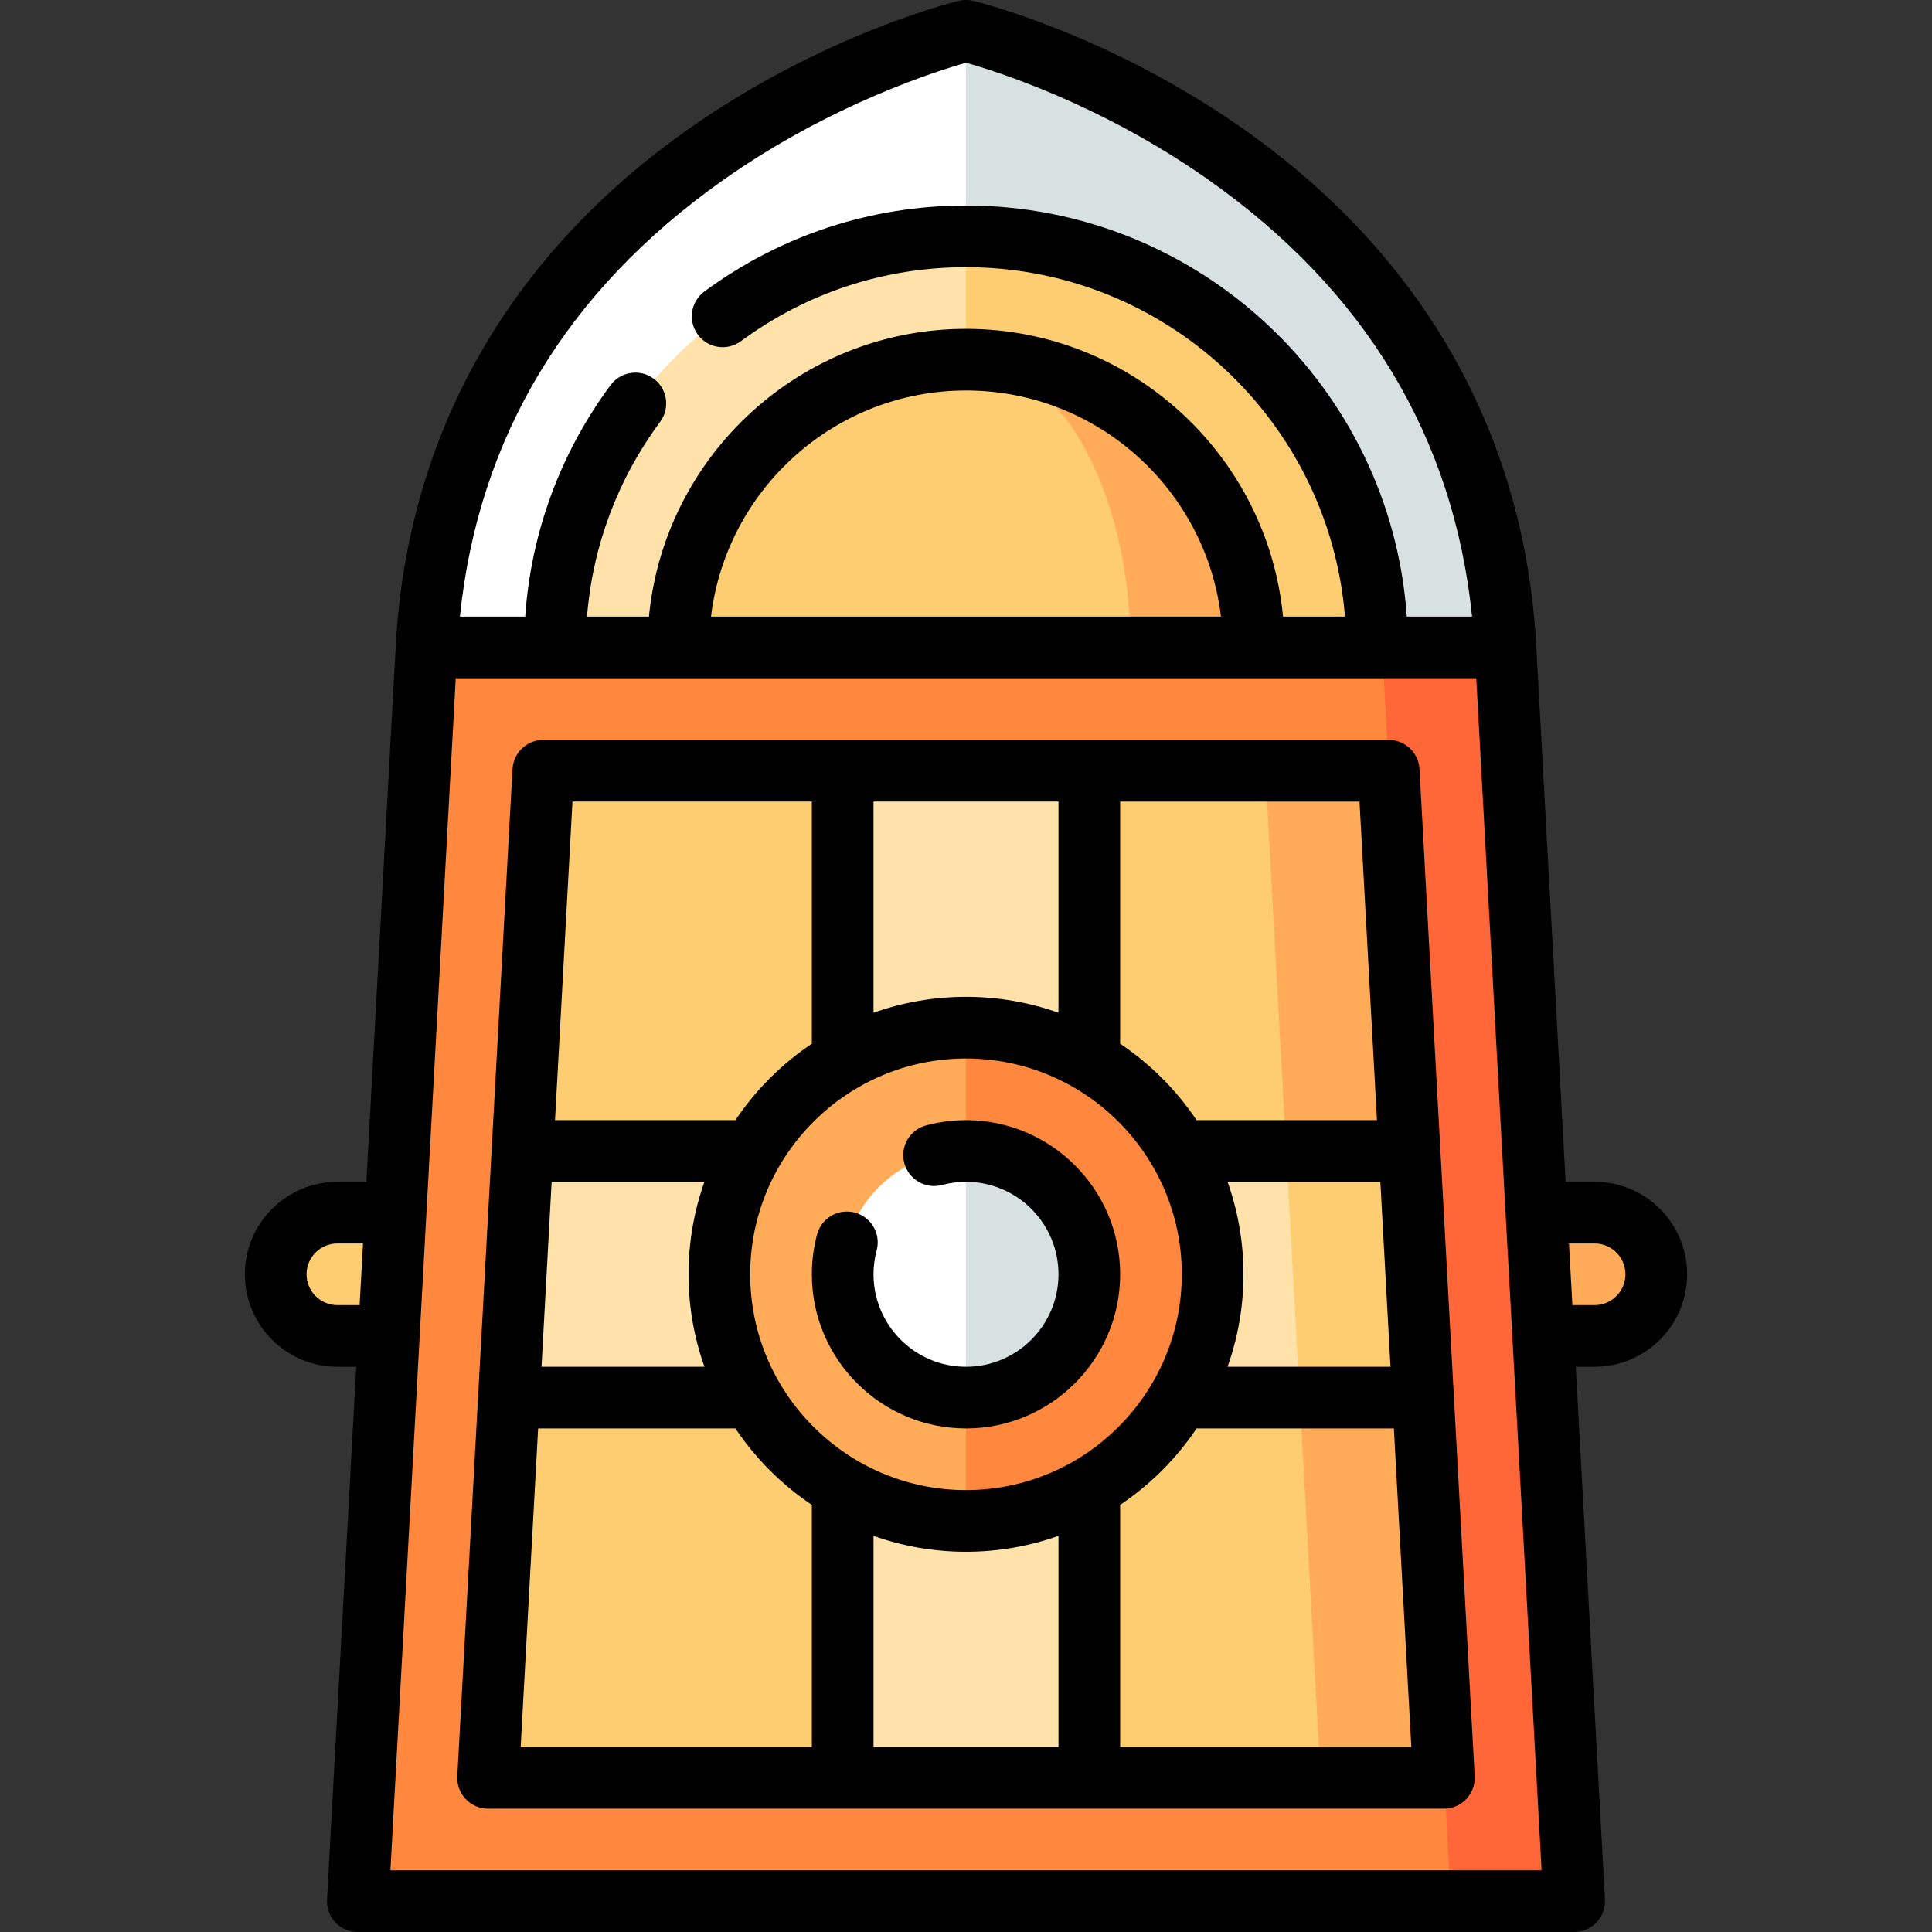 <?xml version="1.0" encoding="iso-8859-1"?>
<!-- Uploaded to: SVG Repo, www.svgrepo.com, Generator: SVG Repo Mixer Tools -->
<svg height="800px" width="800px" version="1.1" id="Layer_1" xmlns="http://www.w3.org/2000/svg" xmlns:xlink="http://www.w3.org/1999/xlink" 
	 viewBox="0 0 512 512" xml:space="preserve">
<rect x="0" y="0" width="512" height="512" fill="#333333" stroke="none"/>
<path style="fill:#FFCD71;" d="M89.41,321.361c-9.024,0-16.34,7.316-16.34,16.34s7.316,16.34,16.34,16.34h24.523l1.792-32.681H89.41
	z"/>
<path style="fill:#FFAB58;" d="M422.589,321.361h-26.315l1.792,32.681h24.523c9.024,0,16.34-7.316,16.34-16.34
	S431.614,321.361,422.589,321.361z"/>
<path style="fill:#D7E1E1;" d="M256,8.17l-54.468,217.872l197.425-54.468C391.8,40.851,256,8.17,256,8.17z"/>
<path style="fill:#FFFFFF;" d="M113.043,171.574L256,226.042V8.17C256,8.17,120.2,40.851,113.043,171.574z"/>
<path style="fill:#FFCD71;" d="M256,62.638l-65.362,174.298l174.298-65.362C364.936,111.507,316.067,62.638,256,62.638z"/>
<path style="fill:#FFE1AA;" d="M147.064,171.574L256,215.149V62.638C195.932,62.638,147.064,111.507,147.064,171.574z"/>
<polygon style="fill:#FF6638;" points="398.957,171.574 417.171,503.829 384.49,503.829 321.637,337.702 366.276,171.574 "/>
<path style="fill:#FF883E;" d="M366.276,171.574H113.043L94.829,503.829H384.49l-1.792-32.684l-61.597-133.447l46.967-133.447
	L366.276,171.574z"/>
<polygon style="fill:#FFAB58;" points="382.649,471.149 377.126,370.383 326.313,337.702 373.542,305.021 368.019,204.255 
	335.338,204.255 301.171,337.702 349.968,471.149 "/>
<g>
	<polygon style="fill:#FFCD71;" points="335.338,204.255 288.681,204.255 256,264.715 223.319,204.255 143.981,204.255 
		138.458,305.021 177.945,337.702 134.874,370.383 129.351,471.149 223.319,471.149 256,410.689 288.681,471.149 349.968,471.149 	
		"/>
	<path style="fill:#FFCD71;" d="M299.574,171.574h-119.83c0-42.115,34.141-76.255,76.255-76.255
		C280.064,95.319,299.574,129.459,299.574,171.574z"/>
</g>
<path style="fill:#FFAB58;" d="M332.255,171.574h-32.681c0-42.115-19.51-76.255-43.574-76.255
	C298.115,95.319,332.255,129.459,332.255,171.574z"/>
<polygon style="fill:#FFCD71;" points="373.542,305.021 377.126,370.383 344.445,370.383 309.98,337.702 340.861,305.021 "/>
<polygon style="fill:#FFE1AA;" points="340.861,305.021 288.681,305.021 288.681,204.255 223.319,204.255 223.319,305.021 
	138.458,305.021 134.874,370.383 223.319,370.383 223.319,471.149 288.681,471.149 288.681,370.383 344.445,370.383 "/>
<path style="fill:#FF883E;" d="M256,272.34c36.101,0,65.362,29.26,65.362,65.362s-29.26,65.362-65.362,65.362l-25.388-65.362
	L256,272.34z"/>
<path style="fill:#FFAB58;" d="M256,272.34v130.723c-36.101,0-65.362-29.26-65.362-65.362S219.898,272.34,256,272.34z"/>
<path style="fill:#D7E1E1;" d="M256,305.021c18.051,0,32.681,14.63,32.681,32.681c0,18.051-14.63,32.681-32.681,32.681
	l-12.694-32.681L256,305.021z"/>
<path style="fill:#FFFFFF;" d="M256,305.021v65.362c-18.051,0-32.681-14.63-32.681-32.681
	C223.319,319.651,237.949,305.021,256,305.021z"/>
<path d="M447.1,337.702c0-13.516-10.995-24.511-24.511-24.511h-7.685l-7.786-142.064c-3.071-56.038-29.913-103.398-77.625-136.959
	C293.785,9.05,259.359,0.576,257.912,0.226c-1.256-0.302-2.567-0.302-3.824,0c-1.448,0.349-35.875,8.824-71.582,33.942
	c-47.711,33.561-74.554,80.921-77.625,136.959l-7.786,142.065H89.41c-13.516,0-24.511,10.995-24.511,24.511
	s10.995,24.511,24.511,24.511h4.999l-7.737,141.17c-0.123,2.241,0.682,4.434,2.224,6.063c1.543,1.63,3.69,2.552,5.934,2.552h322.338
	c2.245,0,4.39-0.924,5.933-2.553c1.543-1.63,2.348-3.823,2.224-6.063l-7.737-141.17h4.999
	C436.105,362.212,447.1,351.218,447.1,337.702z M191.462,47.847c28.62-20.247,57.049-29.113,64.545-31.221
	c7.46,2.087,35.518,10.811,64.087,30.907c41.608,29.269,65.129,68.222,70.022,115.871h-17.299
	C368.607,102.628,317.825,54.468,256,54.468c-25.132,0-49.108,7.882-69.339,22.793c-3.632,2.678-4.406,7.791-1.729,11.424
	s7.792,4.406,11.424,1.729C213.758,77.588,234.383,70.808,256,70.808c52.812,0,96.26,40.84,100.434,92.596h-16.41
	C335.9,120.672,299.797,87.149,256,87.149s-79.899,33.523-84.024,76.255h-16.416c1.496-18.688,8.12-36.392,19.385-51.62
	c2.683-3.628,1.918-8.743-1.709-11.427s-8.744-1.918-11.427,1.709c-13.363,18.063-21.093,39.124-22.62,61.339h-17.308
	C126.76,115.934,150.13,77.087,191.462,47.847z M323.577,163.404H188.422c4.051-33.702,32.802-59.915,67.577-59.915
	S319.526,129.702,323.577,163.404z M89.41,345.872c-4.506,0-8.17-3.665-8.17-8.17s3.665-8.17,8.17-8.17h6.79l-0.895,16.34H89.41z
	 M103.462,495.659l17.312-315.915h270.453l17.312,315.915H103.462z M415.799,329.532h6.79c4.506,0,8.17,3.665,8.17,8.17
	s-3.665,8.17-8.17,8.17h-5.895L415.799,329.532z"/>
<path d="M376.179,203.808c-0.237-4.332-3.819-7.724-8.158-7.724H143.978c-4.339,0-7.921,3.391-8.158,7.724l-14.626,266.894
	c-0.123,2.241,0.682,4.434,2.224,6.063c1.543,1.63,3.689,2.553,5.933,2.553h253.296c2.245,0,4.39-0.924,5.933-2.553
	c1.543-1.63,2.348-3.823,2.224-6.063L376.179,203.808z M256,411.234c8.593,0,16.839-1.496,24.511-4.216v55.961h-49.021v-55.961
	C239.16,409.738,247.407,411.234,256,411.234z M256,394.893c-31.536,0-57.191-25.656-57.191-57.191S224.464,280.51,256,280.51
	s57.191,25.656,57.191,57.191S287.536,394.893,256,394.893z M146.191,313.191h40.494c-2.721,7.671-4.216,15.918-4.216,24.511
	c0,8.593,1.496,16.839,4.216,24.511h-43.18L146.191,313.191z M256,264.17c-8.593,0-16.839,1.496-24.511,4.216v-55.961h49.021v55.961
	C272.839,265.666,264.593,264.17,256,264.17z M325.316,313.191h40.494l2.686,49.021h-43.18c2.721-7.671,4.216-15.918,4.216-24.511
	C329.532,329.109,328.036,320.862,325.316,313.191z M364.913,296.851h-47.808c-5.365-7.999-12.256-14.891-20.256-20.256v-64.17
	h63.436L364.913,296.851z M215.149,212.425v64.17c-7.999,5.365-14.89,12.256-20.256,20.256h-47.808l4.627-84.426H215.149z
	 M142.609,378.553h52.285c5.365,7.999,12.256,14.89,20.256,20.256v64.17h-77.166L142.609,378.553z M296.851,462.978v-64.17
	c7.999-5.365,14.891-12.256,20.256-20.256h52.285l4.627,84.426H296.851z"/>
<path d="M256,296.851c-3.567,0-7.123,0.47-10.573,1.394c-4.359,1.169-6.944,5.651-5.775,10.008c1.17,4.359,5.656,6.941,10.008,5.775
	c2.07-0.556,4.203-0.837,6.34-0.837c13.516,0,24.511,10.995,24.511,24.511S269.516,362.212,256,362.212
	s-24.511-10.995-24.511-24.511c0-2.136,0.281-4.269,0.837-6.341c1.169-4.359-1.418-8.839-5.776-10.007
	c-4.36-1.167-8.839,1.418-10.007,5.776c-0.925,3.451-1.394,7.008-1.394,10.572c0,22.526,18.325,40.851,40.851,40.851
	c22.526,0,40.851-18.325,40.851-40.851S278.526,296.851,256,296.851z"/>
</svg>